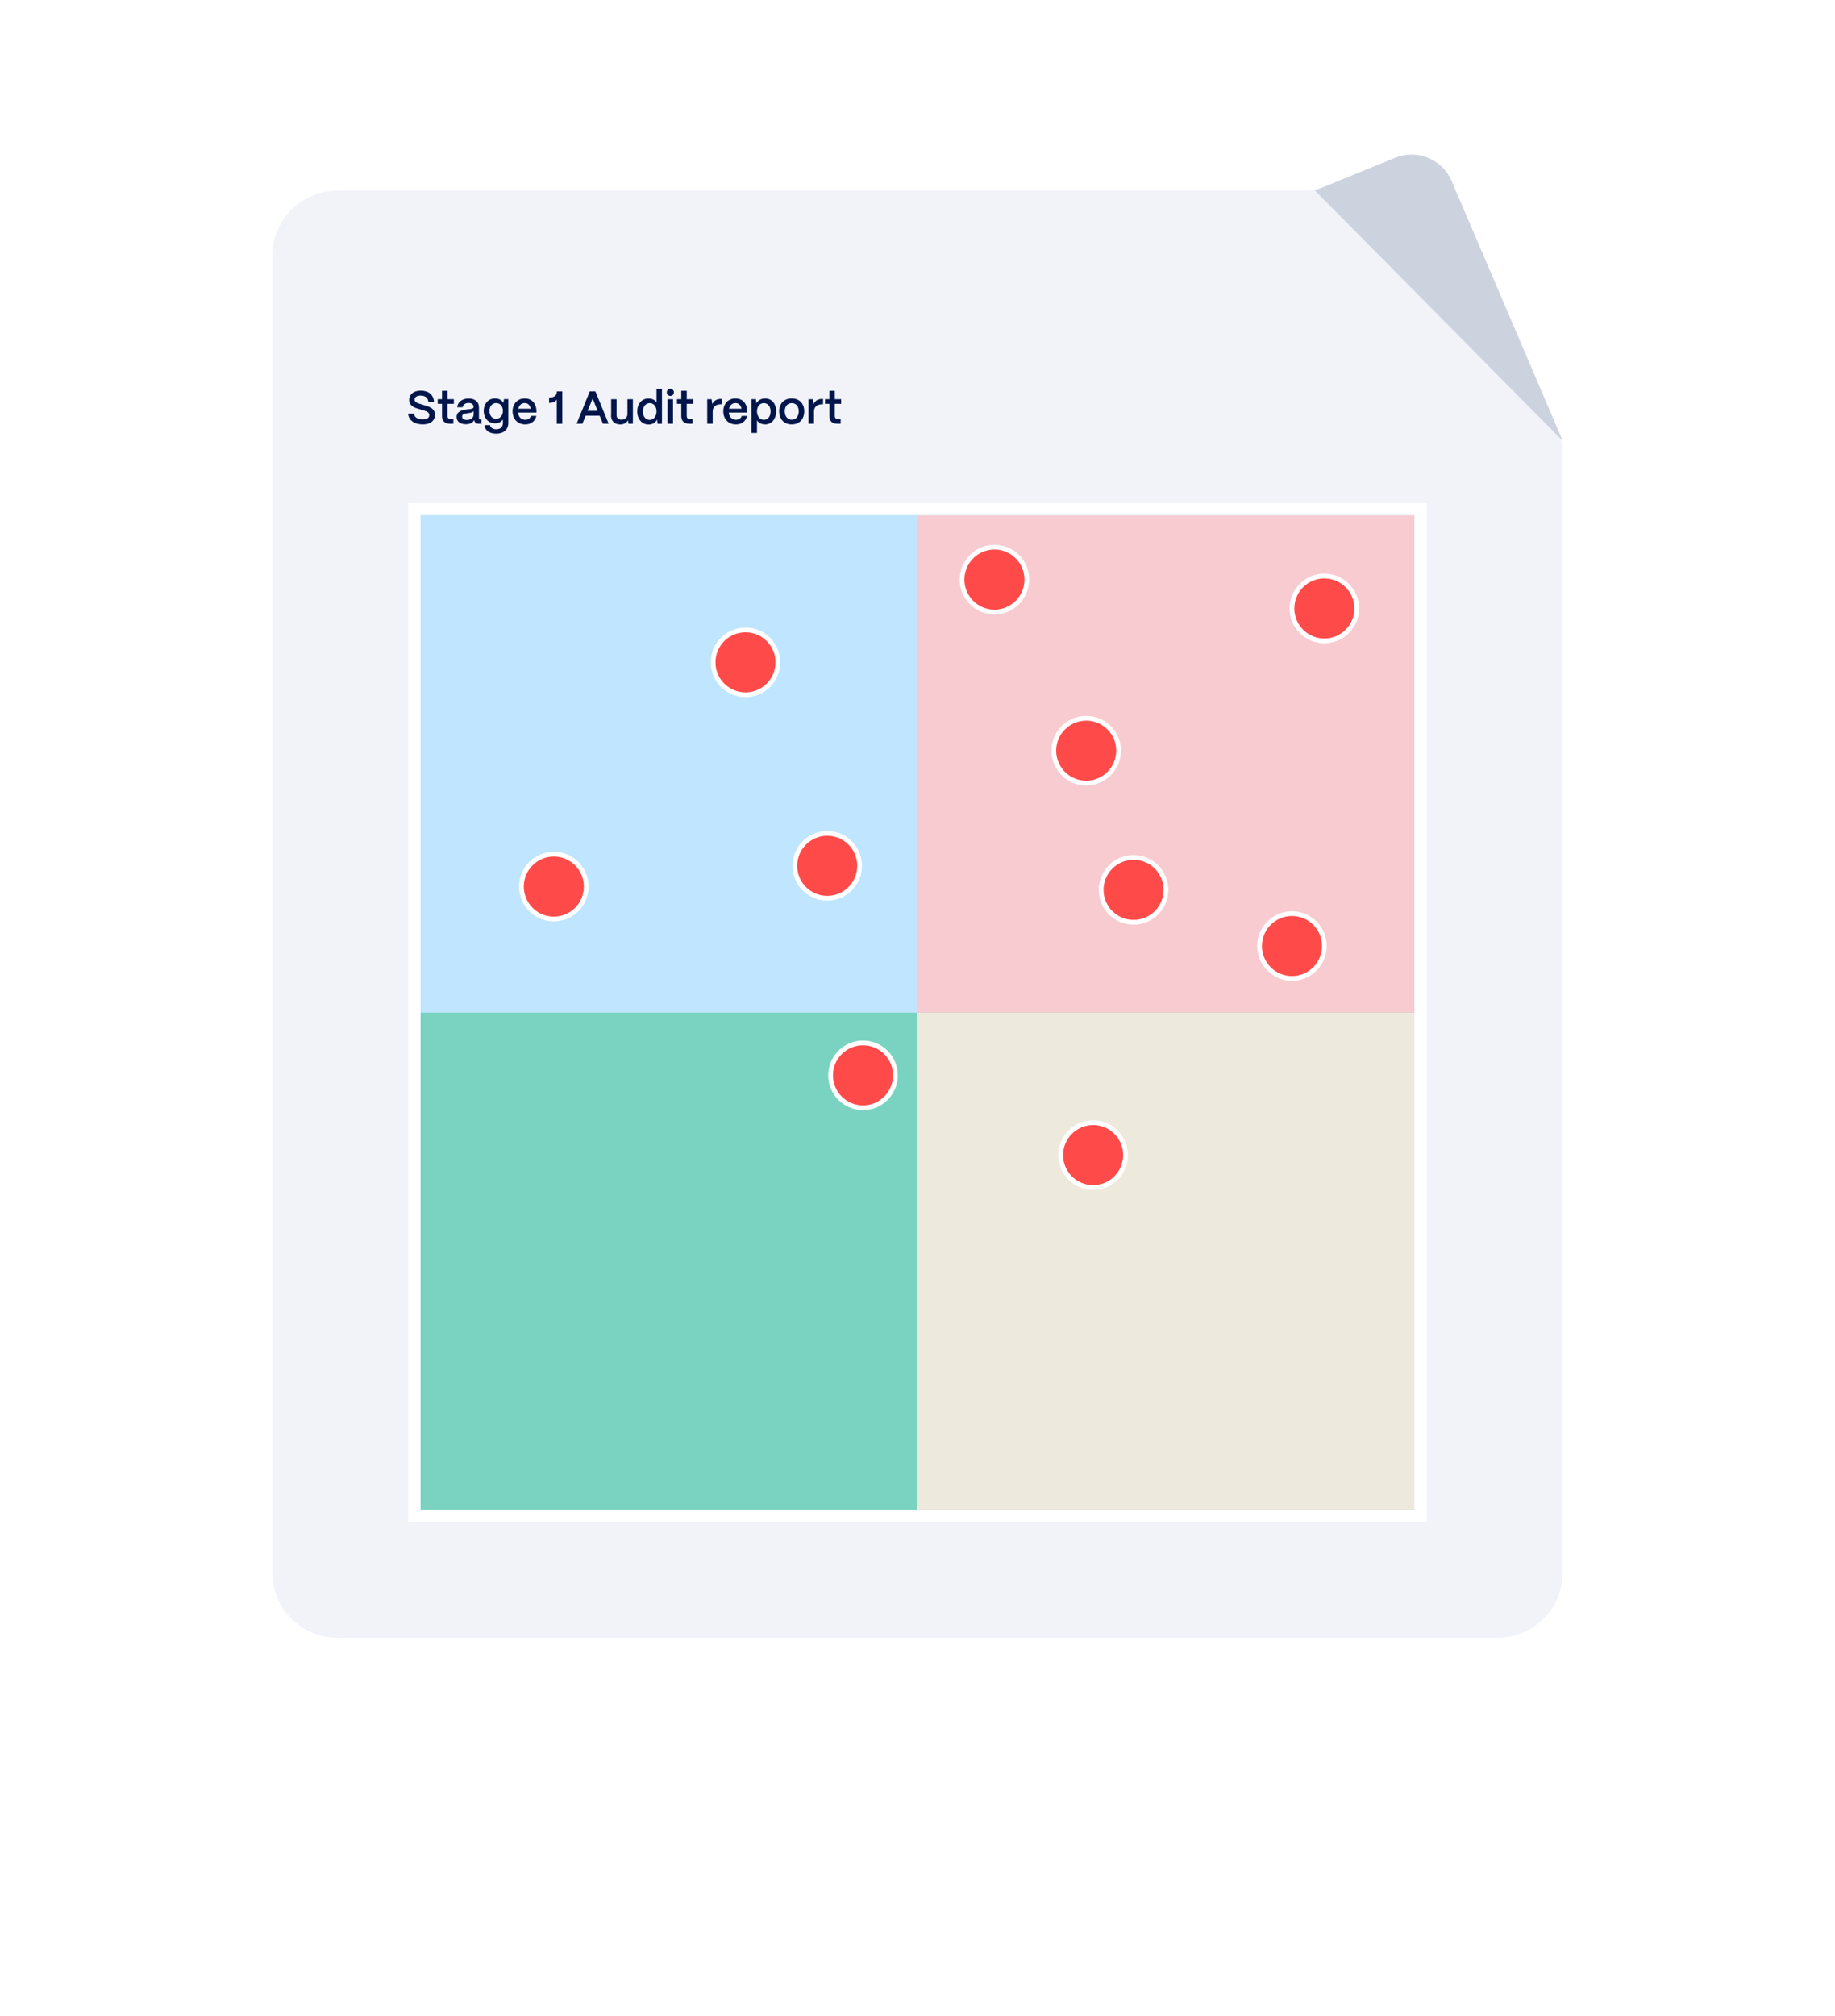<?xml version="1.0" encoding="UTF-8"?><svg id="uuid-dd329bb5-4470-4439-b912-bf904448bae0" xmlns="http://www.w3.org/2000/svg" xmlns:xlink="http://www.w3.org/1999/xlink" viewBox="0 0 337 370"><defs><style>.uuid-fcd7b5af-fa67-4c07-8495-fbab7610e42c{fill:#fff;}.uuid-c8146faa-4b21-4d7c-9fa7-50f2b7765497{fill:#cdd2df;}.uuid-3fb60546-ed82-43eb-a71c-3108540c36c4{fill:#f7cbd0;}.uuid-7e2546fe-14a6-4d5c-8694-bfed66056aaa{filter:url(#uuid-ef2675d8-3462-4b84-9115-6cd2b2d6448c);}.uuid-81d20945-1363-41e6-9fbb-88977662b68a{fill:#7ad3c0;}.uuid-f7c29856-bdff-4b30-9a31-b507d5f820b7{fill:#f1f3f9;}.uuid-439c2569-9a8a-4d16-add8-0bc342578d89{fill:#ff4a4a;stroke:#fff;stroke-miterlimit:10;stroke-width:.87px;}.uuid-e2cfbdd1-70c5-46a8-83b6-68aa3d7d7a22{fill:#eee9dd;}.uuid-fb43f482-4d6d-4402-b93a-926db115594e{fill:#bfe5ff;}.uuid-fd48484b-7150-497f-aaf3-8179d1808ed5{fill:#00154a;}</style><filter id="uuid-ef2675d8-3462-4b84-9115-6cd2b2d6448c" filterUnits="userSpaceOnUse"><feOffset dx="0" dy="6"/><feGaussianBlur result="uuid-b83ef40e-0380-49f8-9084-8424251e86ec" stdDeviation="5"/><feFlood flood-color="#000" flood-opacity=".2"/><feComposite in2="uuid-b83ef40e-0380-49f8-9084-8424251e86ec" operator="in"/><feComposite in="SourceGraphic"/></filter></defs><g class="uuid-7e2546fe-14a6-4d5c-8694-bfed66056aaa"><rect class="uuid-fcd7b5af-fa67-4c07-8495-fbab7610e42c" x="30" y="15" width="277" height="309.58" rx="20" ry="20"/></g><path class="uuid-f7c29856-bdff-4b30-9a31-b507d5f820b7" d="M50,46.97c0-6.63,5.37-12,12-12H239.14c1.56,0,3.1-.3,4.54-.89l8.89-3.63c6.06-2.48,12.99,.37,15.57,6.39l17.89,41.81c.64,1.49,.97,3.1,.97,4.72v205.24c0,6.63-5.37,12-12,12H62c-6.63,0-12-5.37-12-12V46.97Z"/><path class="uuid-c8146faa-4b21-4d7c-9fa7-50f2b7765497" d="M241.5,34.97l14.71-6.01c4.04-1.65,8.66,.24,10.38,4.26l20.4,47.69-45.5-45.94Z"/><g><path class="uuid-fd48484b-7150-497f-aaf3-8179d1808ed5" d="M74.98,75.94h1.04c.09,.65,.69,1.05,1.64,1.05,.77,0,1.18-.3,1.18-.8,0-.47-.37-.65-.94-.83l-.97-.29c-.7-.21-1.79-.52-1.79-1.68,0-.98,.81-1.69,2.13-1.69,1.44,0,2.35,.77,2.43,2.03h-1.04c-.04-.67-.54-1.12-1.43-1.12-.65,0-1.08,.27-1.08,.73,0,.52,.52,.65,1.1,.83l.9,.28c.84,.26,1.72,.57,1.72,1.69s-.86,1.76-2.22,1.76c-1.56,0-2.61-.78-2.69-1.96h0Z"/><path class="uuid-fd48484b-7150-497f-aaf3-8179d1808ed5" d="M82.69,77.78c-.98,0-1.51-.49-1.51-1.38v-2.28h-.79v-.85h.79v-1.54h1v1.54h1.17v.85h-1.17v2.21c0,.38,.2,.6,.57,.6h.51v.85h-.58Z"/><path class="uuid-fd48484b-7150-497f-aaf3-8179d1808ed5" d="M83.86,76.53c0-1.05,1.05-1.28,1.93-1.38,.68-.08,1.18-.1,1.19-.46,0-.44-.35-.73-.93-.73s-1.02,.32-1.08,.79h-1.01c.09-.95,.94-1.61,2.11-1.61s1.89,.66,1.89,1.62v2.04c0,.13,.07,.2,.22,.2h.25v.78h-.48c-.46,0-.74-.19-.82-.53-.02-.04-.03-.1-.04-.15-.26,.48-.76,.77-1.52,.77-1.04,0-1.72-.5-1.71-1.34h0Zm3.12-.44v-.63c-.17,.26-.6,.32-1.08,.38-.56,.07-1.03,.14-1.03,.62,0,.39,.31,.62,.9,.62,.69,0,1.21-.39,1.21-.99h0Z"/><path class="uuid-fd48484b-7150-497f-aaf3-8179d1808ed5" d="M89.02,78.03h1c0,.42,.45,.76,1.12,.76,.8,0,1.22-.47,1.22-1.16v-.64c-.29,.43-.79,.71-1.44,.71-1.21,0-2.08-.94-2.08-2.28s.87-2.29,2.07-2.29c.71,0,1.28,.33,1.56,.83l.08-.7h.8v4.37c0,1.19-.84,1.97-2.21,1.97-1.26,0-2.13-.61-2.13-1.58h0Zm3.34-2.61c0-.85-.51-1.44-1.24-1.44s-1.23,.59-1.23,1.45,.5,1.44,1.23,1.44,1.24-.6,1.24-1.45Z"/><path class="uuid-fd48484b-7150-497f-aaf3-8179d1808ed5" d="M94.13,75.54c0-1.49,.98-2.41,2.24-2.41s2.13,.89,2.15,2.35v.24h-3.38c.07,.79,.56,1.33,1.33,1.33,.52,0,.91-.26,1.06-.71h.98c-.23,.97-.99,1.56-2.05,1.56-1.38,0-2.32-.99-2.32-2.36Zm3.35-.52c-.13-.65-.53-1.04-1.11-1.04s-1.04,.39-1.19,1.04h2.31Z"/><path class="uuid-fd48484b-7150-497f-aaf3-8179d1808ed5" d="M102.25,77.78v-4.43c-.28,.39-.73,.6-1.34,.6h-.07v-.98h.07c.88,0,1.35-.37,1.35-1.05v-.08h1.01v5.95h-1.02Z"/><path class="uuid-fd48484b-7150-497f-aaf3-8179d1808ed5" d="M105.89,77.78l2.43-5.95h1.02l2.44,5.95h-1.05l-.6-1.47h-2.58l-.6,1.47h-1.06Zm2.02-2.37h1.85l-.92-2.26-.93,2.26Z"/><path class="uuid-fd48484b-7150-497f-aaf3-8179d1808ed5" d="M112.24,76.26v-2.98h1v2.94c0,.51,.36,.81,.89,.81,.69,0,1.1-.45,1.1-1.03v-2.72h1v4.5h-.81l-.08-.65c-.26,.49-.8,.78-1.43,.78-1.07,0-1.69-.67-1.69-1.65h0Z"/><path class="uuid-fd48484b-7150-497f-aaf3-8179d1808ed5" d="M117.03,75.5c0-1.39,.86-2.36,2.06-2.36,.64,0,1.17,.26,1.48,.69v-2.42h1v6.38h-.81l-.09-.8c-.26,.57-.82,.93-1.55,.93-1.22,0-2.09-.99-2.09-2.41h0Zm3.54,0c0-.89-.51-1.51-1.24-1.51s-1.27,.63-1.27,1.53,.51,1.55,1.25,1.55,1.26-.65,1.26-1.56h0Z"/><path class="uuid-fd48484b-7150-497f-aaf3-8179d1808ed5" d="M122.46,72.02c0-.37,.28-.65,.65-.65s.65,.28,.65,.65-.27,.65-.65,.65-.65-.29-.65-.65Zm.14,5.76v-4.5h1v4.5h-1Z"/><path class="uuid-fd48484b-7150-497f-aaf3-8179d1808ed5" d="M126.63,77.78c-.98,0-1.51-.49-1.51-1.38v-2.28h-.79v-.85h.79v-1.54h1v1.54h1.17v.85h-1.17v2.21c0,.38,.2,.6,.57,.6h.51v.85h-.58Z"/><path class="uuid-fd48484b-7150-497f-aaf3-8179d1808ed5" d="M129.88,77.78v-4.5h.81l.12,.88c.29-.61,.82-.94,1.56-.94h.17v.98h-.17c-.94,0-1.49,.5-1.49,1.35v2.23h-1Z"/><path class="uuid-fd48484b-7150-497f-aaf3-8179d1808ed5" d="M132.83,75.54c0-1.49,.98-2.41,2.24-2.41s2.13,.89,2.15,2.35v.24h-3.38c.07,.79,.56,1.33,1.33,1.33,.52,0,.91-.26,1.06-.71h.98c-.23,.97-.99,1.56-2.05,1.56-1.38,0-2.32-.99-2.32-2.36Zm3.35-.52c-.13-.65-.53-1.04-1.11-1.04s-1.04,.39-1.19,1.04h2.3Z"/><path class="uuid-fd48484b-7150-497f-aaf3-8179d1808ed5" d="M138.01,79.48v-6.21h.81l.1,.74c.3-.53,.88-.88,1.6-.88,1.19,0,2.03,.97,2.03,2.36s-.84,2.41-2.04,2.41c-.65,0-1.18-.29-1.49-.76v2.33h-1.01Zm3.51-3.98c0-.89-.5-1.51-1.24-1.51s-1.26,.61-1.26,1.49c0,.93,.52,1.58,1.27,1.58s1.23-.64,1.23-1.56h0Z"/><path class="uuid-fd48484b-7150-497f-aaf3-8179d1808ed5" d="M143.09,75.48c0-1.47,.99-2.35,2.31-2.35,1.45,0,2.3,1.02,2.3,2.35,0,1.52-.96,2.42-2.3,2.42-1.46,0-2.31-1.03-2.31-2.42Zm3.6,0c0-.89-.5-1.49-1.28-1.49s-1.29,.6-1.29,1.49c0,.99,.55,1.56,1.29,1.56,.81,0,1.28-.66,1.28-1.56Z"/><path class="uuid-fd48484b-7150-497f-aaf3-8179d1808ed5" d="M148.49,77.78v-4.5h.81l.12,.88c.29-.61,.82-.94,1.56-.94h.17v.98h-.17c-.94,0-1.49,.5-1.49,1.35v2.23h-1Z"/><path class="uuid-fd48484b-7150-497f-aaf3-8179d1808ed5" d="M153.82,77.78c-.98,0-1.51-.49-1.51-1.38v-2.28h-.79v-.85h.79v-1.54h1v1.54h1.17v.85h-1.17v2.21c0,.38,.2,.6,.57,.6h.51v.85h-.58Z"/></g><g><rect class="uuid-fcd7b5af-fa67-4c07-8495-fbab7610e42c" x="74.98" y="92.34" width="187.04" height="187.04"/><g><rect class="uuid-81d20945-1363-41e6-9fbb-88977662b68a" x="77.24" y="94.6" width="182.51" height="182.51"/><rect class="uuid-fb43f482-4d6d-4402-b93a-926db115594e" x="77.24" y="94.6" width="91.26" height="91.26"/><rect class="uuid-e2cfbdd1-70c5-46a8-83b6-68aa3d7d7a22" x="168.5" y="185.86" width="91.26" height="91.26"/><rect class="uuid-3fb60546-ed82-43eb-a71c-3108540c36c4" x="168.5" y="94.6" width="91.26" height="91.26"/><circle class="uuid-439c2569-9a8a-4d16-add8-0bc342578d89" cx="136.91" cy="121.57" r="5.95"/><circle class="uuid-439c2569-9a8a-4d16-add8-0bc342578d89" cx="151.92" cy="158.92" r="5.95"/><circle class="uuid-439c2569-9a8a-4d16-add8-0bc342578d89" cx="101.71" cy="162.73" r="5.95"/><circle class="uuid-439c2569-9a8a-4d16-add8-0bc342578d89" cx="200.75" cy="212.01" r="5.95"/><circle class="uuid-439c2569-9a8a-4d16-add8-0bc342578d89" cx="237.27" cy="173.64" r="5.95"/><circle class="uuid-439c2569-9a8a-4d16-add8-0bc342578d89" cx="208.18" cy="163.33" r="5.95"/><circle class="uuid-439c2569-9a8a-4d16-add8-0bc342578d89" cx="199.48" cy="137.78" r="5.95"/><circle class="uuid-439c2569-9a8a-4d16-add8-0bc342578d89" cx="243.22" cy="111.68" r="5.95"/><circle class="uuid-439c2569-9a8a-4d16-add8-0bc342578d89" cx="182.63" cy="106.38" r="5.95"/><circle class="uuid-439c2569-9a8a-4d16-add8-0bc342578d89" cx="158.49" cy="197.37" r="5.95"/></g></g></svg>